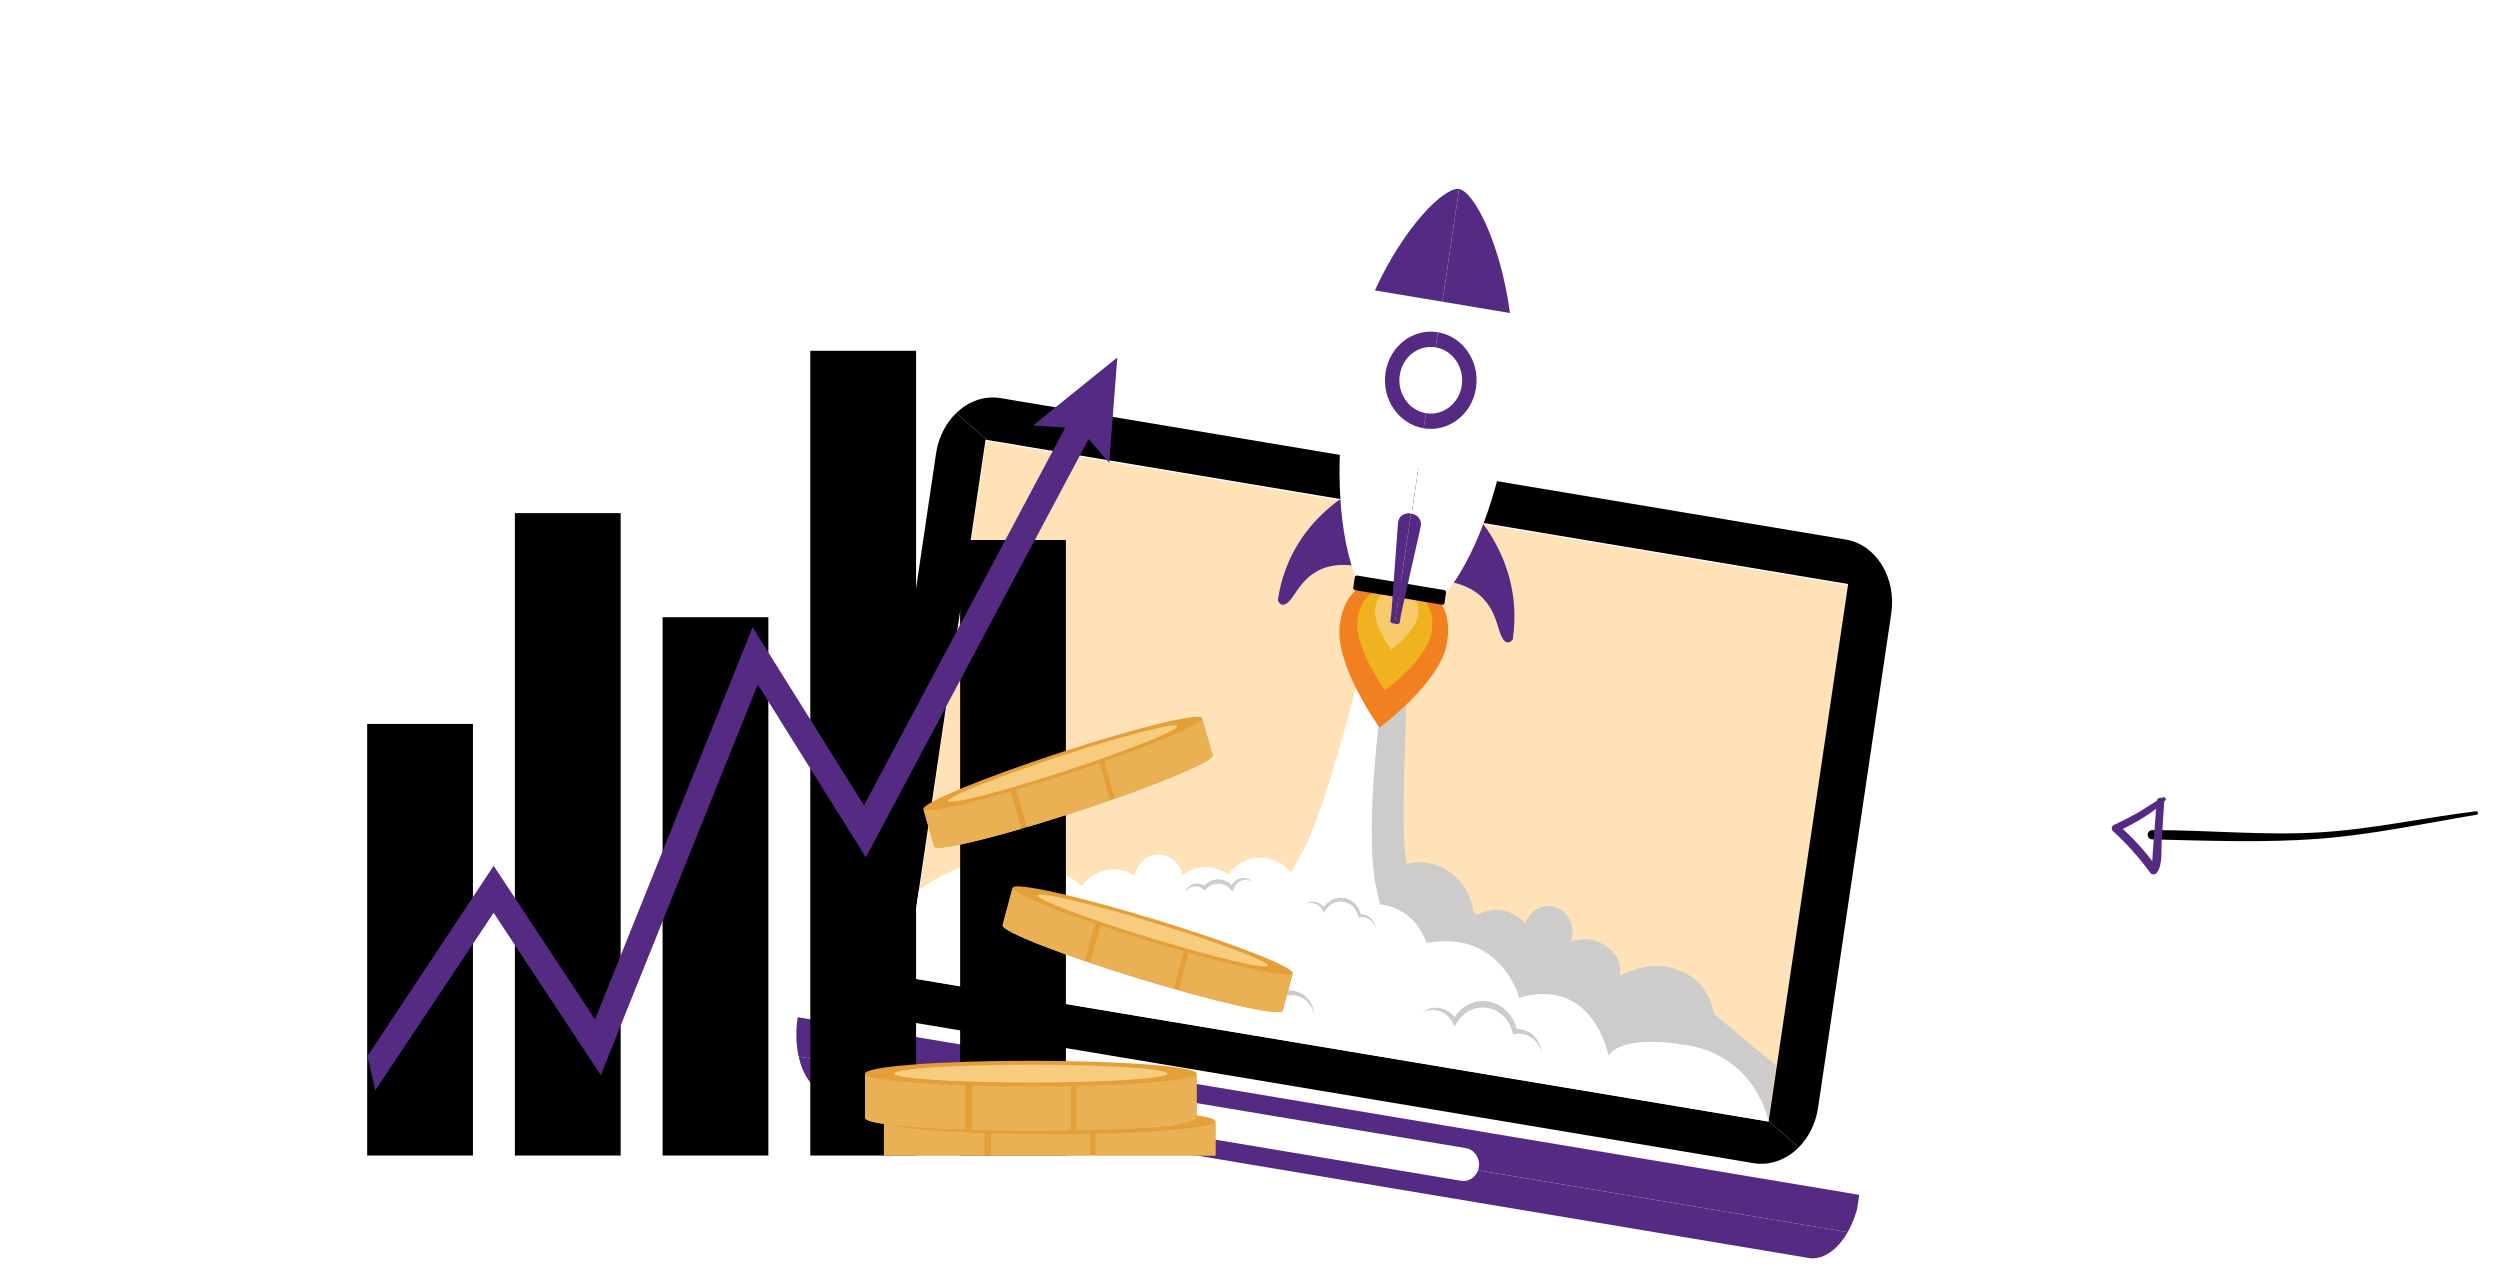 <svg width="582" height="299" viewBox="0 0 582 299" fill="none" xmlns="http://www.w3.org/2000/svg">
<path d="M576.548 189.671C564.154 191.73 552.312 194.319 539.785 195.275C527.259 196.23 513.729 195.708 501.062 195.413C500.777 195.416 500.502 195.306 500.298 195.107C500.094 194.907 499.978 194.635 499.976 194.349C499.973 194.063 500.083 193.788 500.283 193.584C500.483 193.379 500.755 193.263 501.041 193.259C513.653 193.2 527.021 194.534 539.648 193.796C552.275 193.059 563.966 190.383 576.454 188.861C576.918 188.806 577.044 189.613 576.571 189.684L576.548 189.671Z" fill="black"/>
<path d="M504.1 186.299C501.15 189.427 496.844 191.659 493.052 193.582L493.216 192.128C496.6 195.059 499.618 198.389 502.204 202.045L500.497 202.106C501.211 201.058 501.079 199.611 501.165 198.386C501.252 197.161 501.363 195.839 501.455 194.567L502.063 186.571C502.146 185.445 503.903 185.402 503.832 186.544C503.628 189.677 503.427 192.804 503.229 195.927C503.097 198.066 503.49 201.184 502.207 203.036C502.125 203.189 502.005 203.318 501.858 203.41C501.711 203.502 501.543 203.553 501.37 203.559C501.197 203.565 501.026 203.526 500.873 203.445C500.72 203.364 500.592 203.244 500.5 203.097C497.982 199.608 495.105 196.393 491.916 193.506C491.809 193.412 491.726 193.293 491.675 193.16C491.623 193.027 491.605 192.883 491.622 192.741C491.638 192.6 491.689 192.464 491.769 192.346C491.849 192.228 491.957 192.131 492.083 192.063C494.071 191.148 496.016 190.145 497.92 189.055C499.795 187.966 501.575 186.633 503.51 185.637C503.606 185.581 503.719 185.561 503.828 185.582C503.937 185.602 504.035 185.662 504.103 185.749C504.171 185.837 504.206 185.946 504.2 186.057C504.193 186.168 504.147 186.273 504.07 186.353L504.1 186.299Z" fill="#542a83"/>
<g clip-path="url(#clip0)" filter="url(#filter0_d)">
<path d="M433 274.29C433.004 274.258 433.006 274.223 433.011 274.191L185.701 232.813C185.697 232.844 185.691 232.878 185.687 232.911C185.205 236.161 185.327 239.283 185.932 241.983L430.141 282.843C431.499 280.472 432.518 277.541 433 274.29Z" fill="#542a83"/>
<path d="M185.933 241.984C186.992 246.708 189.53 250.14 192.913 250.705L420.974 288.863C424.356 289.429 427.767 286.993 430.142 282.844L185.933 241.984Z" fill="#542a83"/>
<path d="M229.526 98.684L222.757 144.394L217.718 178.412L210.993 223.823L411.813 257.423L415.776 230.667L418.342 213.338L430.347 132.283L229.526 98.684Z" fill="#FFE2B7"/>
<path d="M272.021 255.598C271.711 257.696 273.061 259.661 275.037 259.991L340.139 270.884C342.118 271.215 343.971 269.786 344.281 267.688C344.592 265.591 343.242 263.621 341.264 263.29L276.162 252.398C274.186 252.068 272.332 253.501 272.021 255.598Z" fill="white"/>
<path d="M327.014 109.524C326.703 111.621 328.053 113.59 330.032 113.922C332.004 114.252 333.858 112.819 334.169 110.721C334.48 108.624 333.13 106.656 331.157 106.326C329.178 105.995 327.324 107.427 327.014 109.524Z" fill="#BEBBBB"/>
<path d="M430.254 131.962L411.739 256.982L418.755 263.096C421.046 260.786 422.699 257.575 423.249 253.858L440.287 138.816C441.52 130.493 436.776 122.789 429.691 121.604L232.967 88.689C229.138 88.048 225.411 89.442 222.599 92.171L229.768 98.418L430.254 131.962Z" fill="black"/>
<path d="M411.739 256.982L411.721 257.102L210.901 223.502L229.434 98.363L229.768 98.418L222.598 92.171C220.204 94.493 218.472 97.782 217.905 101.609L200.867 216.651C199.636 224.967 204.379 232.674 211.466 233.86L408.191 266.775C412.108 267.43 415.92 265.954 418.754 263.097L411.739 256.982Z" fill="black"/>
<path d="M371.582 219.507L377.147 223.209C377.147 223.209 383.336 219.397 389.867 221.528C395.244 223.283 397.906 226.681 399.065 232.066L413.459 244.031L411.671 257.019L334.442 241.328L317.486 221.531L331.159 210.667L371.582 219.507Z" fill="#CDCCCB"/>
<path d="M320.277 202.181C320.568 203.621 320.89 205.086 321.247 206.566L321.256 206.567C321.412 206.583 321.568 206.6 321.724 206.62C321.899 206.644 322.074 206.669 322.248 206.702C322.47 206.742 322.689 206.788 322.906 206.84C322.978 206.858 323.049 206.879 323.121 206.898C323.264 206.935 323.408 206.971 323.549 207.013C323.634 207.038 323.717 207.069 323.802 207.095C323.928 207.136 324.053 207.175 324.177 207.22C324.265 207.252 324.353 207.287 324.441 207.321C324.557 207.365 324.674 207.409 324.788 207.458C324.879 207.496 324.966 207.536 325.056 207.576C325.165 207.625 325.275 207.674 325.383 207.726C325.473 207.77 325.56 207.816 325.649 207.861C325.753 207.915 325.857 207.969 325.96 208.025C326.048 208.074 326.135 208.125 326.222 208.176C326.321 208.234 326.421 208.292 326.519 208.353C326.605 208.407 326.69 208.462 326.775 208.518C326.87 208.581 326.965 208.644 327.058 208.709C327.142 208.767 327.226 208.827 327.308 208.887C327.399 208.954 327.49 209.021 327.579 209.091C327.66 209.154 327.74 209.218 327.82 209.283C327.907 209.354 327.993 209.426 328.079 209.5C328.157 209.566 328.234 209.634 328.31 209.703C328.395 209.779 328.477 209.856 328.56 209.934C328.634 210.004 328.707 210.075 328.78 210.147C328.86 210.227 328.94 210.309 329.019 210.391C329.089 210.464 329.158 210.538 329.226 210.613C329.304 210.699 329.38 210.786 329.456 210.874C329.521 210.949 329.586 211.023 329.649 211.1C329.725 211.192 329.799 211.286 329.873 211.38C329.932 211.456 329.991 211.532 330.049 211.609C330.123 211.708 330.195 211.809 330.266 211.911C330.32 211.987 330.373 212.061 330.425 212.136C330.498 212.246 330.569 212.357 330.64 212.469C330.676 212.526 330.714 212.582 330.75 212.639C330.759 212.654 330.768 212.67 330.777 212.686C330.829 212.772 330.879 212.86 330.93 212.947C330.983 213.039 331.037 213.131 331.088 213.225C331.136 213.312 331.181 213.4 331.227 213.488C331.277 213.585 331.328 213.682 331.376 213.781C331.42 213.869 331.461 213.958 331.502 214.047C331.548 214.147 331.595 214.247 331.639 214.349C331.678 214.439 331.715 214.53 331.753 214.62C331.795 214.724 331.837 214.828 331.877 214.933C331.912 215.024 331.945 215.115 331.978 215.207C332.017 215.314 332.054 215.42 332.089 215.528C332.106 215.578 332.121 215.629 332.138 215.68L377.147 223.211C377.147 223.211 377.492 221.128 376.509 219.019C376.466 218.952 376.418 218.877 376.383 218.825C376.352 218.779 376.326 218.735 376.294 218.688C376.203 218.557 376.111 218.43 376.014 218.304C376.001 218.287 375.99 218.271 375.978 218.254C375.866 218.11 375.751 217.969 375.633 217.833C375.609 217.805 375.584 217.78 375.559 217.751C375.466 217.646 375.371 217.542 375.274 217.441C375.23 217.396 375.185 217.354 375.14 217.31C375.059 217.23 374.978 217.149 374.895 217.072C374.842 217.024 374.788 216.977 374.734 216.93C374.656 216.861 374.578 216.792 374.498 216.727C374.439 216.679 374.379 216.632 374.319 216.585C374.242 216.524 374.163 216.464 374.083 216.405C374.021 216.359 373.957 216.314 373.893 216.27C373.814 216.215 373.735 216.161 373.654 216.109C373.587 216.065 373.52 216.023 373.452 215.981C373.372 215.932 373.291 215.884 373.209 215.837C373.14 215.797 373.07 215.758 372.999 215.72C372.917 215.676 372.834 215.634 372.75 215.592C372.679 215.556 372.607 215.52 372.534 215.487C372.449 215.447 372.362 215.41 372.275 215.372C372.178 215.338 372.087 215.3 372.002 215.259C371.93 215.232 371.857 215.205 371.784 215.179C371.713 215.154 371.643 215.127 371.572 215.103C371.472 215.07 371.371 215.042 371.271 215.013C371.205 214.993 371.141 214.972 371.075 214.955C370.946 214.92 370.814 214.891 370.683 214.862C370.645 214.854 370.608 214.844 370.571 214.836C370.402 214.801 370.233 214.772 370.061 214.748C369.876 214.721 369.69 214.701 369.503 214.686C368.537 214.613 367.544 214.7 366.553 214.968C366.233 215.056 365.921 215.16 365.618 215.28C366.095 214.105 366.23 212.761 365.907 211.425C365.863 211.24 365.809 211.061 365.75 210.885C365.731 210.831 365.71 210.778 365.69 210.724C365.645 210.603 365.599 210.485 365.548 210.369C365.521 210.31 365.495 210.252 365.467 210.194C365.415 210.085 365.358 209.977 365.3 209.871C365.271 209.818 365.242 209.765 365.211 209.713C365.136 209.586 365.057 209.464 364.974 209.345C364.957 209.321 364.942 209.296 364.926 209.272C364.825 209.132 364.718 208.999 364.606 208.87C364.572 208.83 364.536 208.793 364.5 208.754C364.419 208.666 364.337 208.579 364.251 208.496C364.207 208.453 364.162 208.411 364.116 208.369C364.032 208.293 363.945 208.219 363.857 208.148C363.812 208.112 363.768 208.074 363.723 208.04C363.608 207.953 363.489 207.87 363.369 207.793C363.349 207.78 363.33 207.765 363.31 207.753C363.169 207.665 363.024 207.584 362.877 207.509C362.831 207.486 362.784 207.465 362.738 207.443C362.632 207.393 362.525 207.345 362.416 207.302C362.361 207.281 362.307 207.26 362.251 207.24C362.143 207.201 362.033 207.166 361.922 207.134C361.872 207.119 361.82 207.103 361.769 207.089C361.618 207.05 361.466 207.017 361.311 206.992C361.3 206.99 361.289 206.987 361.278 206.985C361.113 206.958 360.946 206.942 360.777 206.932C360.726 206.928 360.675 206.928 360.624 206.926C360.504 206.922 360.384 206.922 360.262 206.926C360.203 206.927 360.144 206.931 360.085 206.935C359.965 206.944 359.844 206.957 359.723 206.973C359.669 206.98 359.616 206.986 359.563 206.996C359.39 207.025 359.218 207.06 359.045 207.107C359.028 207.111 359.012 207.118 358.995 207.122C358.87 207.157 358.748 207.197 358.627 207.24C358.586 207.255 358.545 207.272 358.505 207.288C358.41 207.324 358.317 207.363 358.225 207.404C358.185 207.423 358.144 207.441 358.104 207.46C358.005 207.508 357.909 207.559 357.814 207.611C357.787 207.627 357.758 207.642 357.73 207.657C357.611 207.727 357.495 207.8 357.383 207.877C357.351 207.898 357.321 207.921 357.29 207.944C357.205 208.005 357.12 208.069 357.038 208.135C357.002 208.164 356.967 208.194 356.931 208.224C356.852 208.29 356.777 208.359 356.701 208.429C356.673 208.456 356.644 208.482 356.615 208.51C356.515 208.609 356.418 208.711 356.325 208.817C356.316 208.827 356.307 208.838 356.298 208.849C356.215 208.945 356.135 209.045 356.057 209.146C356.033 209.179 356.009 209.212 355.985 209.245C355.923 209.331 355.863 209.418 355.806 209.506C355.783 209.54 355.762 209.573 355.74 209.607C355.668 209.726 355.597 209.846 355.531 209.969C355.53 209.971 355.529 209.972 355.528 209.974C355.46 210.102 355.398 210.233 355.339 210.366C355.325 210.399 355.312 210.432 355.298 210.465C355.254 210.568 355.214 210.672 355.176 210.777C355.152 210.846 355.126 210.914 355.103 210.984C352.877 208.412 349.426 207.188 346.016 208.114C345.347 208.296 344.716 208.554 344.124 208.872L343.066 208.534C343 207.983 342.905 207.429 342.771 206.877C342.721 206.671 342.667 206.468 342.609 206.267C342.591 206.205 342.571 206.143 342.552 206.081C342.51 205.942 342.467 205.804 342.421 205.668C342.397 205.597 342.373 205.528 342.348 205.459C342.302 205.329 342.254 205.201 342.204 205.073C342.178 205.006 342.153 204.94 342.127 204.875C342.07 204.736 342.012 204.6 341.952 204.465C341.929 204.415 341.908 204.363 341.885 204.313C341.8 204.127 341.712 203.944 341.62 203.764C341.612 203.75 341.604 203.736 341.597 203.722C341.512 203.558 341.424 203.397 341.333 203.238C341.302 203.184 341.27 203.131 341.239 203.077C341.179 202.975 341.118 202.875 341.055 202.775C340.901 202.526 340.738 202.283 340.569 202.048C340.538 202.003 340.504 201.961 340.472 201.918C340.317 201.708 340.158 201.503 339.992 201.305C339.958 201.264 339.925 201.222 339.891 201.182C339.705 200.964 339.511 200.753 339.313 200.55C339.267 200.503 339.22 200.456 339.173 200.409C338.976 200.213 338.776 200.022 338.568 199.84C338.556 199.829 338.545 199.817 338.533 199.808C338.316 199.619 338.092 199.44 337.864 199.267C337.812 199.228 337.759 199.188 337.706 199.149C337.479 198.982 337.247 198.82 337.009 198.669C336.976 198.647 336.941 198.628 336.908 198.606C336.688 198.469 336.466 198.34 336.238 198.218C336.19 198.191 336.143 198.164 336.094 198.139C335.845 198.008 335.593 197.887 335.337 197.774C335.285 197.75 335.232 197.729 335.18 197.707C334.937 197.603 334.691 197.506 334.442 197.419C334.414 197.41 334.388 197.398 334.359 197.389C334.092 197.297 333.82 197.217 333.546 197.144C333.485 197.128 333.426 197.113 333.365 197.098C333.088 197.029 332.809 196.967 332.527 196.918C332.507 196.914 332.487 196.912 332.468 196.909C332.199 196.863 331.928 196.828 331.655 196.802C331.597 196.796 331.539 196.789 331.481 196.784C331.198 196.76 330.913 196.746 330.626 196.742C330.575 196.741 330.524 196.742 330.473 196.742C330.21 196.742 329.945 196.751 329.68 196.768C329.637 196.772 329.593 196.773 329.55 196.776C329.261 196.799 328.971 196.834 328.681 196.877C328.617 196.887 328.554 196.898 328.49 196.909C328.193 196.959 327.896 197.016 327.599 197.089C325.778 191.911 327.437 165.116 327.481 156.248L320.428 156.206C320.386 157.776 317.425 188.037 320.277 202.181Z" fill="#CDCCCB"/>
<path d="M332.089 215.526C332.054 215.419 332.016 215.312 331.978 215.206C331.945 215.114 331.912 215.022 331.877 214.931C331.837 214.826 331.795 214.723 331.753 214.619C331.715 214.528 331.678 214.437 331.639 214.348C331.595 214.246 331.549 214.146 331.502 214.046C331.461 213.956 331.42 213.867 331.376 213.779C331.328 213.681 331.277 213.584 331.227 213.487C331.181 213.399 331.136 213.31 331.088 213.224C331.037 213.13 330.983 213.037 330.93 212.945C330.879 212.858 330.829 212.77 330.777 212.684C330.732 212.611 330.686 212.54 330.64 212.468C330.569 212.356 330.498 212.244 330.425 212.135C330.373 212.059 330.32 211.985 330.267 211.91C330.194 211.808 330.123 211.707 330.049 211.608C329.991 211.53 329.932 211.454 329.873 211.379C329.799 211.285 329.725 211.191 329.649 211.099C329.586 211.023 329.521 210.948 329.456 210.872C329.381 210.784 329.304 210.697 329.226 210.611C329.158 210.536 329.089 210.464 329.019 210.39C328.94 210.307 328.861 210.225 328.78 210.145C328.707 210.073 328.634 210.003 328.56 209.933C328.478 209.854 328.395 209.778 328.31 209.701C328.234 209.633 328.157 209.566 328.079 209.498C327.993 209.425 327.908 209.353 327.82 209.282C327.74 209.217 327.66 209.153 327.579 209.09C327.49 209.021 327.399 208.953 327.308 208.886C327.226 208.826 327.143 208.766 327.058 208.707C326.965 208.642 326.87 208.579 326.775 208.516C326.69 208.461 326.605 208.405 326.519 208.352C326.421 208.29 326.321 208.233 326.222 208.174C326.135 208.123 326.048 208.072 325.96 208.024C325.857 207.967 325.753 207.914 325.649 207.86C325.56 207.815 325.473 207.768 325.383 207.725C325.276 207.673 325.166 207.624 325.056 207.575C324.966 207.535 324.879 207.494 324.788 207.456C324.674 207.408 324.557 207.364 324.441 207.319C324.353 207.286 324.265 207.25 324.177 207.218C324.053 207.174 323.928 207.134 323.802 207.094C323.717 207.067 323.635 207.037 323.549 207.012C323.408 206.97 323.264 206.933 323.121 206.896C323.049 206.878 322.978 206.857 322.906 206.839C322.689 206.787 322.47 206.741 322.248 206.7C322.074 206.668 321.898 206.644 321.724 206.619C321.568 206.599 321.412 206.581 321.256 206.566L321.247 206.565C320.89 205.084 320.568 203.62 320.277 202.18C317.425 188.036 321.937 156.958 321.981 155.387L328.227 156.21L316.068 154.608C316.068 154.608 308.617 183.979 303.645 193.571C302.654 195.483 301.592 197.376 300.469 199.167C297.517 195.381 292.295 194.466 288.328 197.215C287.389 197.865 286.6 198.666 285.968 199.568C282.98 197.403 278.941 197.224 275.724 199.452C275.567 199.561 275.415 199.676 275.267 199.793C275.133 199.049 274.865 198.32 274.452 197.648C272.748 194.878 269.253 194.097 266.644 195.904C265.278 196.851 264.431 198.322 264.175 199.904C261.218 197.923 257.325 197.819 254.205 199.98C253.296 200.61 252.526 201.383 251.905 202.252L332.138 215.676C332.122 215.628 332.106 215.577 332.089 215.526Z" fill="white"/>
<path d="M291.647 201.323C291.537 201.265 291.433 201.193 291.321 201.141C291.208 201.092 291.104 201.035 290.988 200.999L290.819 200.94L290.646 200.898C290.532 200.865 290.414 200.857 290.3 200.838C290.184 200.822 290.068 200.823 289.953 200.819C289.838 200.829 289.724 200.824 289.611 200.847C289.498 200.864 289.386 200.881 289.277 200.913C289.166 200.934 289.06 200.977 288.955 201.014C288.848 201.051 288.75 201.108 288.648 201.154C288.553 201.216 288.452 201.264 288.364 201.335C288.274 201.401 288.182 201.463 288.101 201.542C288.06 201.58 288.016 201.613 287.977 201.654L287.864 201.777C287.784 201.855 287.725 201.954 287.655 202.04L287.629 202.074L287.628 202.076C287.632 202.07 287.617 202.09 287.637 202.063L287.636 202.065L287.634 202.07L287.627 202.08L287.615 202.1L287.564 202.181C287.533 202.234 287.488 202.295 287.471 202.339C287.425 202.432 287.377 202.522 287.335 202.63C287.287 202.731 287.26 202.841 287.222 202.945L286.997 203.574L286.52 203.084C286.421 202.983 286.329 202.877 286.229 202.779L286.073 202.641L285.995 202.571L285.976 202.554L285.974 202.551C285.958 202.539 285.993 202.568 285.989 202.564L285.987 202.563L285.982 202.559L285.97 202.55L285.924 202.516L285.737 202.38L285.644 202.312L285.56 202.264C285.447 202.2 285.344 202.128 285.214 202.075L285.03 201.988C284.967 201.961 284.902 201.943 284.839 201.92C284.775 201.899 284.712 201.871 284.647 201.853L284.452 201.803C284.322 201.764 284.187 201.754 284.054 201.731C283.921 201.709 283.786 201.715 283.652 201.702C283.518 201.704 283.384 201.708 283.249 201.718C283.117 201.74 282.981 201.746 282.85 201.78C282.719 201.812 282.585 201.834 282.458 201.883L282.265 201.947C282.202 201.972 282.141 202.001 282.078 202.029C281.951 202.079 281.831 202.146 281.713 202.214C281.589 202.274 281.482 202.364 281.366 202.439C281.252 202.516 281.152 202.615 281.041 202.7C280.938 202.795 280.844 202.899 280.743 202.998L280.468 203.267L280.198 203.05C280.121 202.987 280.047 202.917 279.964 202.86C279.885 202.796 279.798 202.746 279.713 202.691C279.623 202.646 279.536 202.593 279.442 202.556C279.35 202.512 279.254 202.483 279.158 202.449C279.06 202.424 278.963 202.394 278.863 202.379C278.763 202.356 278.662 202.347 278.561 202.334C278.459 202.33 278.357 202.32 278.254 202.328C278.151 202.328 278.049 202.344 277.945 202.354C277.844 202.376 277.74 202.39 277.641 202.422C277.538 202.445 277.439 202.482 277.338 202.517C277.288 202.534 277.24 202.559 277.191 202.579L277.103 202.59L277.08 202.571L277.08 202.573C277.084 202.569 277.068 202.58 277.09 202.565L277.088 202.567L277.097 202.592L277.085 202.613L277.052 202.642L276.757 202.821C276.662 202.88 276.588 202.953 276.499 203.019C276.457 203.054 276.411 203.084 276.371 203.124L276.255 203.247C276.181 203.333 276.086 203.405 276.025 203.503L275.814 203.786C275.859 203.676 275.906 203.566 275.954 203.454C275.997 203.338 276.069 203.244 276.131 203.138L276.228 202.983C276.262 202.933 276.306 202.889 276.345 202.841C276.426 202.749 276.506 202.643 276.592 202.563L276.857 202.337L276.89 202.308L276.907 202.294L276.911 202.291L276.897 202.263L276.895 202.228L276.904 202.222L276.996 202.197C277.047 202.164 277.105 202.14 277.158 202.11C277.264 202.05 277.375 201.994 277.488 201.947C277.599 201.894 277.719 201.863 277.835 201.823C277.954 201.793 278.074 201.759 278.196 201.741C278.317 201.716 278.441 201.71 278.565 201.698C278.689 201.697 278.814 201.69 278.938 201.703C279.063 201.709 279.186 201.733 279.309 201.753C279.431 201.783 279.555 201.808 279.674 201.85C279.796 201.885 279.913 201.938 280.03 201.986C280.144 202.044 280.26 202.098 280.369 202.168C280.482 202.231 280.585 202.31 280.69 202.387L280.146 202.439C280.258 202.311 280.366 202.177 280.484 202.053C280.609 201.939 280.726 201.811 280.861 201.708C280.998 201.608 281.127 201.494 281.274 201.411C281.417 201.321 281.56 201.228 281.715 201.161C281.792 201.125 281.867 201.087 281.944 201.053L282.181 200.966C282.337 200.902 282.502 200.867 282.664 200.824C282.827 200.78 282.995 200.769 283.16 200.741C283.326 200.726 283.494 200.719 283.661 200.716C283.828 200.727 283.996 200.724 284.162 200.753C284.327 200.781 284.495 200.799 284.656 200.848L284.9 200.913C284.981 200.937 285.059 200.969 285.138 200.999C285.217 201.03 285.296 201.057 285.373 201.092L285.6 201.206C285.751 201.275 285.902 201.379 286.051 201.474L286.162 201.548L286.253 201.62L286.433 201.766L286.479 201.802L286.518 201.835L286.541 201.857L286.633 201.947L286.816 202.127C286.934 202.251 287.038 202.389 287.148 202.52L286.445 202.659C286.501 202.524 286.548 202.386 286.618 202.258C286.677 202.129 286.756 201.998 286.839 201.871C286.881 201.801 286.917 201.763 286.956 201.708L287.013 201.633L287.052 201.58L287.088 201.541C287.185 201.438 287.272 201.327 287.38 201.236L287.536 201.097C287.589 201.052 287.647 201.014 287.702 200.972C287.811 200.886 287.931 200.818 288.05 200.751C288.168 200.681 288.298 200.637 288.42 200.582C288.549 200.541 288.675 200.493 288.806 200.466C288.936 200.438 289.065 200.407 289.198 200.399C289.264 200.393 289.329 200.383 289.395 200.381L289.592 200.383C289.724 200.381 289.854 200.408 289.982 200.42C290.11 200.448 290.238 200.47 290.361 200.509C290.485 200.55 290.608 200.588 290.723 200.649L290.896 200.733L291.061 200.833C291.173 200.893 291.272 200.983 291.373 201.06C291.471 201.141 291.556 201.235 291.647 201.323Z" fill="#CDCCCB"/>
<path d="M320.216 212.098L320.12 211.774C320.081 211.669 320.038 211.568 319.998 211.467C319.952 211.369 319.901 211.272 319.853 211.175C319.8 211.081 319.74 210.991 319.684 210.9C319.623 210.813 319.554 210.731 319.492 210.647C319.424 210.566 319.351 210.491 319.282 210.413L319.052 210.204L318.807 210.021L318.549 209.864L318.279 209.733C318.186 209.699 318.094 209.662 318.001 209.631C317.906 209.607 317.812 209.579 317.717 209.559C317.62 209.545 317.524 209.527 317.428 209.516C317.331 209.514 317.235 209.503 317.139 209.501L316.851 209.515L316.566 209.558L316.288 209.599L316.202 209.288L316.114 208.969C316.079 208.864 316.04 208.761 316.004 208.658C315.919 208.456 315.831 208.257 315.723 208.068L315.685 207.996L315.689 207.981L315.695 207.971L315.693 207.968C315.697 207.975 315.674 207.956 315.693 207.989L315.677 207.973L315.65 207.938L315.553 207.791C315.489 207.695 315.423 207.586 315.359 207.516L315.167 207.278L314.945 207.051C314.875 206.971 314.789 206.91 314.709 206.841C314.63 206.772 314.551 206.702 314.462 206.646C314.376 206.588 314.293 206.523 314.204 206.471L313.931 206.319C313.841 206.269 313.743 206.235 313.65 206.191C313.556 206.145 313.459 206.113 313.361 206.083C313.167 206.009 312.965 205.975 312.765 205.93C312.561 205.907 312.359 205.874 312.154 205.879L312 205.876L311.848 205.888C311.746 205.9 311.643 205.898 311.542 205.919L311.239 205.973C311.14 205.996 311.042 206.03 310.943 206.057C310.842 206.08 310.747 206.121 310.652 206.161C310.558 206.203 310.457 206.23 310.367 206.284L310.09 206.429L310.073 206.439L310.068 206.441L310.066 206.442C310.056 206.448 310.079 206.433 310.075 206.435L310.067 206.441L310.031 206.464L309.958 206.511L309.814 206.604C309.734 206.666 309.653 206.721 309.572 206.786C309.492 206.857 309.406 206.918 309.332 206.995C309.255 207.068 309.177 207.141 309.107 207.222C309.033 207.3 308.964 207.382 308.897 207.466C308.76 207.632 308.64 207.814 308.525 208L308.204 208.522L307.957 207.999L307.939 207.963L307.958 207.939L307.979 207.921L307.979 207.92C307.999 207.953 307.984 207.929 307.988 207.936L307.985 207.931L307.953 207.928L307.9 207.863L307.81 207.72C307.783 207.667 307.752 207.631 307.724 207.594L307.64 207.476C307.588 207.396 307.511 207.323 307.447 207.245C307.384 207.165 307.305 207.102 307.234 207.029C307.164 206.956 307.079 206.9 307.001 206.833C306.922 206.769 306.833 206.721 306.749 206.663C306.663 206.609 306.571 206.568 306.481 206.52C306.39 206.476 306.294 206.444 306.2 206.402C306.105 206.368 306.006 206.342 305.908 206.311C305.809 206.288 305.708 206.272 305.607 206.251L305.299 206.223L304.989 206.224L304.677 206.258L304.367 206.325L304.06 206.421L303.76 206.548L304.033 206.358L304.326 206.199C304.427 206.154 304.531 206.116 304.635 206.073C304.741 206.041 304.849 206.013 304.958 205.982C305.068 205.961 305.179 205.943 305.291 205.925L305.628 205.909C305.741 205.915 305.854 205.919 305.968 205.928C306.081 205.946 306.195 205.96 306.307 205.983C306.418 206.013 306.531 206.039 306.64 206.078C306.747 206.121 306.858 206.157 306.963 206.208C307.066 206.263 307.175 206.309 307.275 206.373C307.372 206.439 307.477 206.495 307.57 206.571C307.662 206.647 307.762 206.714 307.847 206.8C307.931 206.889 308.021 206.964 308.1 207.065L308.221 207.213C308.261 207.263 308.302 207.313 308.33 207.359L308.424 207.498L308.471 207.568L308.482 207.585L308.485 207.59L308.497 207.611L308.503 207.621L308.525 207.66L307.957 207.659C308.073 207.434 308.197 207.211 308.344 207.004C308.415 206.9 308.49 206.798 308.573 206.702C308.651 206.602 308.738 206.511 308.824 206.419C308.908 206.324 309.005 206.244 309.096 206.157C309.19 206.071 309.296 205.992 309.397 205.91L309.53 205.797L309.593 205.735L309.628 205.71L309.637 205.704L309.667 205.704L309.691 205.699L310.016 205.515C310.122 205.448 310.241 205.409 310.354 205.357C310.468 205.307 310.582 205.257 310.702 205.225C310.82 205.189 310.937 205.147 311.058 205.117L311.421 205.043C311.543 205.017 311.667 205.016 311.79 205.002L311.974 204.987L312.159 204.988C312.407 204.982 312.652 205.015 312.897 205.046C313.139 205.099 313.383 205.146 313.615 205.234C313.734 205.272 313.85 205.313 313.963 205.368C314.076 205.422 314.192 205.466 314.301 205.529L314.624 205.719C314.731 205.785 314.829 205.864 314.932 205.937C315.035 206.007 315.129 206.092 315.223 206.177C315.315 206.264 315.414 206.342 315.496 206.44L315.751 206.723L315.987 207.043C316.073 207.152 316.122 207.252 316.183 207.354L316.272 207.507L316.295 207.545L316.306 207.565L316.317 207.584L316.319 207.587L316.321 207.592L316.326 207.603L316.367 207.69C316.483 207.919 316.577 208.158 316.655 208.403C316.69 208.527 316.727 208.65 316.758 208.775L316.833 209.152L316.47 208.883L316.818 208.859C316.934 208.86 317.05 208.866 317.165 208.871C317.28 208.883 317.395 208.901 317.509 208.92C317.622 208.945 317.733 208.978 317.844 209.007C317.954 209.044 318.061 209.088 318.169 209.129C318.274 209.177 318.376 209.231 318.479 209.282C318.578 209.341 318.675 209.405 318.772 209.466C318.865 209.536 318.955 209.608 319.044 209.68L319.292 209.923C319.367 210.012 319.443 210.098 319.516 210.189C319.581 210.284 319.65 210.377 319.712 210.474C319.769 210.576 319.826 210.676 319.878 210.779C319.922 210.886 319.971 210.99 320.012 211.097C320.047 211.208 320.085 211.316 320.115 211.426C320.138 211.54 320.163 211.652 320.183 211.763L320.216 212.098Z" fill="#CDCCCB"/>
<path d="M257.383 202.477L251.905 202.254C251.905 202.254 235.427 187.564 213.908 203.232L210.901 223.501L411.715 257.1C411.715 257.1 409 242.035 392.774 239.32C376.548 236.605 374.475 241.797 374.475 241.797C374.475 241.797 371.031 223.223 353.655 228.276C353.655 228.276 349.493 212.351 332.089 215.527C332.089 215.526 264.346 199.488 257.383 202.477Z" fill="white"/>
<path d="M255.063 210.567C254.911 210.494 254.765 210.403 254.611 210.337C254.455 210.277 254.311 210.207 254.151 210.164L253.918 210.094L253.68 210.046C253.524 210.008 253.362 210.005 253.206 209.985C253.049 209.97 252.89 209.978 252.734 209.978C252.577 210 252.422 209.998 252.27 210.037C252.117 210.067 251.966 210.097 251.819 210.145C251.67 210.181 251.528 210.245 251.386 210.302C251.244 210.358 251.112 210.441 250.977 210.509C250.851 210.599 250.716 210.67 250.6 210.771C250.481 210.866 250.359 210.956 250.253 211.067C250.199 211.121 250.141 211.17 250.09 211.227L249.942 211.402C249.837 211.512 249.762 211.649 249.671 211.771L249.639 211.817L249.637 211.82C249.642 211.812 249.624 211.84 249.648 211.803L249.647 211.804L249.643 211.812L249.635 211.826L249.619 211.854L249.554 211.967C249.516 212.04 249.458 212.125 249.437 212.186C249.379 212.316 249.318 212.441 249.267 212.59C249.207 212.73 249.176 212.881 249.13 213.025L248.857 213.894L248.183 213.255C248.044 213.124 247.912 212.984 247.771 212.858L247.552 212.678L247.443 212.588L247.416 212.566L247.412 212.562C247.391 212.546 247.44 212.583 247.434 212.578L247.432 212.577L247.423 212.572L247.407 212.561L247.342 212.517L247.081 212.343L246.951 212.256L246.834 212.196C246.677 212.115 246.533 212.024 246.355 211.959L246.099 211.852C246.012 211.819 245.923 211.798 245.836 211.769C245.747 211.745 245.662 211.71 245.572 211.69L245.303 211.635C245.125 211.588 244.941 211.583 244.759 211.559C244.578 211.537 244.394 211.553 244.211 211.543C244.029 211.553 243.846 211.567 243.665 211.587C243.486 211.626 243.301 211.641 243.125 211.696C242.949 211.747 242.768 211.784 242.598 211.858L242.339 211.956C242.255 211.994 242.172 212.038 242.089 212.079C241.92 212.155 241.761 212.252 241.602 212.351C241.437 212.44 241.296 212.568 241.142 212.677C240.991 212.789 240.86 212.928 240.715 213.051C240.58 213.186 240.456 213.333 240.324 213.473L239.965 213.854L239.587 213.575C239.478 213.494 239.374 213.403 239.258 213.33C239.148 213.248 239.026 213.186 238.908 213.115C238.785 213.058 238.662 212.993 238.533 212.948C238.407 212.893 238.274 212.86 238.143 212.818C238.009 212.79 237.875 212.754 237.738 212.741C237.602 212.716 237.464 212.709 237.325 212.697C237.187 212.698 237.047 212.691 236.907 212.707C236.767 212.712 236.629 212.74 236.489 212.761C236.353 212.795 236.212 212.821 236.078 212.871C235.94 212.907 235.807 212.963 235.673 213.017C235.605 213.044 235.541 213.08 235.475 213.111L235.356 213.13L235.324 213.106L235.323 213.107C235.329 213.102 235.307 213.119 235.336 213.097L235.333 213.099L235.347 213.133L235.332 213.163L235.288 213.203L234.897 213.463C234.77 213.55 234.674 213.653 234.556 213.747C234.501 213.796 234.44 213.842 234.387 213.897L234.235 214.072C234.139 214.193 234.015 214.296 233.936 214.434L233.665 214.83C233.72 214.678 233.778 214.525 233.839 214.371C233.89 214.211 233.984 214.077 234.062 213.931L234.187 213.715C234.232 213.645 234.288 213.582 234.338 213.514C234.443 213.386 234.547 213.237 234.66 213.123L235.008 212.8L235.051 212.76L235.073 212.739L235.078 212.734L235.058 212.698L235.053 212.651L235.066 212.641L235.189 212.601C235.257 212.554 235.334 212.518 235.405 212.474C235.546 212.387 235.694 212.304 235.845 212.233C235.994 212.155 236.155 212.106 236.311 212.043C236.471 211.997 236.633 211.943 236.797 211.912C236.961 211.871 237.129 211.856 237.297 211.832C237.464 211.824 237.634 211.807 237.804 211.818C237.974 211.819 238.142 211.845 238.311 211.864C238.478 211.897 238.648 211.924 238.812 211.975C238.98 212.016 239.14 212.081 239.303 212.139C239.461 212.211 239.622 212.277 239.774 212.366C239.93 212.445 240.074 212.547 240.221 212.646L239.484 212.747C239.63 212.566 239.77 212.379 239.924 212.204C240.088 212.041 240.24 211.86 240.419 211.714C240.599 211.568 240.769 211.407 240.964 211.284C241.154 211.153 241.345 211.02 241.552 210.92C241.654 210.866 241.754 210.81 241.857 210.76L242.174 210.628C242.384 210.531 242.605 210.474 242.824 210.407C243.042 210.338 243.27 210.312 243.493 210.265C243.719 210.236 243.946 210.217 244.173 210.202C244.401 210.207 244.629 210.195 244.855 210.223C245.081 210.253 245.31 210.266 245.532 210.323L245.866 210.397C245.977 210.425 246.085 210.464 246.194 210.5C246.302 210.538 246.412 210.57 246.518 210.614L246.832 210.755C247.041 210.84 247.251 210.972 247.459 211.093L247.614 211.186L247.74 211.28L247.993 211.467L248.057 211.514L248.112 211.556L248.145 211.585L248.274 211.702L248.532 211.936C248.698 212.098 248.847 212.28 249.003 212.451L248.056 212.681C248.125 212.494 248.182 212.303 248.27 212.126C248.343 211.947 248.444 211.765 248.551 211.586C248.604 211.489 248.65 211.436 248.701 211.359L248.775 211.253L248.826 211.181L248.872 211.125C248.998 210.98 249.111 210.823 249.253 210.695L249.457 210.496C249.528 210.432 249.605 210.377 249.677 210.317C249.821 210.194 249.98 210.094 250.139 209.996C250.296 209.895 250.47 209.828 250.634 209.744C250.807 209.682 250.975 209.609 251.152 209.564C251.328 209.52 251.502 209.47 251.681 209.451C251.771 209.439 251.859 209.421 251.948 209.415L252.216 209.408C252.394 209.396 252.573 209.427 252.749 209.435C252.923 209.465 253.098 209.488 253.268 209.534C253.438 209.583 253.607 209.628 253.767 209.703L254.007 209.806L254.237 209.933C254.392 210.009 254.531 210.125 254.672 210.224C254.814 210.33 254.935 210.453 255.063 210.567Z" fill="#CDCCCB"/>
<path d="M305.932 232.048L305.771 231.502C305.705 231.326 305.633 231.156 305.566 230.985C305.488 230.819 305.402 230.656 305.322 230.493C305.232 230.334 305.13 230.184 305.036 230.031C304.932 229.884 304.817 229.746 304.712 229.604C304.597 229.469 304.475 229.341 304.358 229.211L303.973 228.859L303.559 228.551L303.123 228.286L302.67 228.066C302.512 228.009 302.358 227.946 302.2 227.894C302.04 227.854 301.882 227.807 301.721 227.772C301.558 227.749 301.398 227.719 301.236 227.701C301.072 227.697 300.911 227.679 300.749 227.675L300.263 227.698L299.784 227.769L299.315 227.839L299.171 227.316L299.022 226.777C298.964 226.601 298.897 226.428 298.836 226.253C298.694 225.913 298.546 225.577 298.364 225.259L298.299 225.139L298.307 225.114L298.317 225.096L298.315 225.092C298.322 225.103 298.282 225.071 298.315 225.127L298.288 225.101L298.243 225.042L298.079 224.794C297.971 224.632 297.861 224.449 297.752 224.331L297.429 223.93L297.054 223.547C296.936 223.413 296.79 223.31 296.658 223.194C296.523 223.077 296.391 222.96 296.241 222.867C296.095 222.769 295.956 222.66 295.805 222.571L295.347 222.317C295.193 222.233 295.029 222.175 294.872 222.101C294.715 222.023 294.551 221.969 294.385 221.919C294.059 221.796 293.718 221.737 293.381 221.662C293.039 221.624 292.697 221.568 292.353 221.577L292.094 221.571L291.837 221.591C291.666 221.611 291.492 221.608 291.323 221.644L290.813 221.734C290.644 221.772 290.48 221.828 290.313 221.874C290.144 221.914 289.984 221.982 289.823 222.05C289.664 222.122 289.494 222.166 289.343 222.258L288.877 222.502L288.847 222.518L288.839 222.522L288.836 222.524C288.818 222.535 288.856 222.509 288.852 222.513L288.836 222.523L288.776 222.562L288.653 222.641L288.41 222.798C288.276 222.902 288.139 222.994 288.003 223.105C287.869 223.223 287.724 223.327 287.599 223.456C287.47 223.579 287.339 223.702 287.22 223.839C287.095 223.969 286.98 224.108 286.867 224.249C286.635 224.529 286.433 224.836 286.24 225.149L285.699 226.028L285.284 225.148L285.255 225.087L285.285 225.046L285.321 225.015L285.32 225.014C285.354 225.069 285.328 225.028 285.336 225.04L285.331 225.032L285.276 225.027L285.186 224.917L285.035 224.677C284.988 224.587 284.937 224.528 284.89 224.463L284.748 224.266C284.661 224.13 284.531 224.008 284.425 223.877C284.318 223.742 284.185 223.636 284.066 223.512C283.946 223.389 283.804 223.295 283.674 223.183C283.54 223.075 283.39 222.995 283.249 222.897C283.105 222.805 282.949 222.737 282.798 222.654C282.645 222.579 282.482 222.527 282.324 222.456C282.163 222.398 281.997 222.355 281.832 222.302C281.665 222.265 281.495 222.236 281.325 222.201L280.807 222.153L280.284 222.155L279.758 222.212L279.236 222.324L278.72 222.486L278.215 222.699L278.674 222.38L279.167 222.111C279.338 222.036 279.514 221.972 279.689 221.901C279.868 221.845 280.05 221.798 280.232 221.747C280.417 221.713 280.604 221.681 280.792 221.652L281.361 221.624C281.551 221.634 281.742 221.64 281.934 221.657C282.122 221.688 282.314 221.711 282.503 221.75C282.69 221.8 282.88 221.844 283.064 221.908C283.244 221.982 283.432 222.042 283.608 222.128C283.782 222.221 283.965 222.298 284.132 222.406C284.297 222.517 284.474 222.612 284.631 222.739C284.785 222.867 284.955 222.981 285.096 223.126C285.239 223.274 285.39 223.4 285.523 223.571L285.727 223.82C285.795 223.905 285.864 223.99 285.911 224.065L286.069 224.301L286.148 224.418L286.167 224.448L286.173 224.455L286.194 224.491L286.203 224.507L286.24 224.573L285.284 224.572C285.479 224.192 285.689 223.817 285.936 223.469C286.055 223.291 286.183 223.121 286.322 222.959C286.453 222.791 286.599 222.637 286.745 222.483C286.887 222.323 287.05 222.188 287.202 222.04C287.36 221.897 287.539 221.762 287.709 221.625L287.934 221.436L288.039 221.33L288.099 221.289L288.114 221.278L288.163 221.278L288.204 221.269L288.752 220.96C288.93 220.847 289.131 220.782 289.321 220.693C289.512 220.609 289.704 220.525 289.906 220.469C290.105 220.409 290.302 220.339 290.505 220.288L291.117 220.163C291.321 220.119 291.53 220.117 291.737 220.094L292.048 220.067L292.36 220.071C292.777 220.06 293.19 220.116 293.603 220.168C294.01 220.257 294.42 220.337 294.813 220.485C295.012 220.549 295.209 220.617 295.398 220.71C295.588 220.799 295.784 220.875 295.967 220.981L296.512 221.301C296.69 221.413 296.857 221.546 297.029 221.669C297.205 221.788 297.363 221.931 297.52 222.074C297.675 222.22 297.842 222.352 297.98 222.517L298.409 222.993L298.807 223.532C298.952 223.716 299.035 223.883 299.138 224.056L299.288 224.313L299.326 224.377L299.345 224.41L299.363 224.443L299.365 224.448L299.37 224.457L299.379 224.475L299.448 224.622C299.642 225.007 299.8 225.411 299.933 225.822C299.991 226.031 300.053 226.239 300.106 226.448L300.233 227.085L299.621 226.631L300.208 226.591C300.402 226.593 300.598 226.604 300.793 226.611C300.987 226.631 301.18 226.661 301.372 226.692C301.562 226.734 301.75 226.79 301.937 226.84C302.121 226.901 302.303 226.976 302.483 227.044C302.66 227.125 302.832 227.216 303.005 227.303C303.172 227.402 303.335 227.509 303.499 227.613C303.656 227.729 303.807 227.852 303.958 227.974L304.375 228.383C304.502 228.532 304.63 228.678 304.751 228.83C304.862 228.991 304.977 229.148 305.082 229.31C305.177 229.481 305.273 229.65 305.36 229.824C305.436 230.004 305.517 230.179 305.586 230.36C305.645 230.546 305.71 230.727 305.76 230.914C305.798 231.106 305.841 231.295 305.874 231.482L305.932 232.048Z" fill="#CDCCCB"/>
<path d="M358.845 241.016L358.683 240.472C358.618 240.295 358.545 240.125 358.478 239.955C358.4 239.788 358.314 239.625 358.234 239.462C358.144 239.304 358.043 239.153 357.948 239C357.845 238.853 357.73 238.716 357.625 238.572C357.51 238.437 357.388 238.31 357.271 238.179L356.885 237.828L356.472 237.519L356.036 237.254L355.582 237.034C355.424 236.977 355.27 236.914 355.113 236.862C354.953 236.822 354.794 236.775 354.634 236.74C354.471 236.717 354.31 236.687 354.148 236.669C353.985 236.665 353.823 236.647 353.661 236.643L353.176 236.665L352.696 236.738L352.228 236.807L352.084 236.284L351.935 235.745C351.876 235.569 351.81 235.396 351.749 235.221C351.607 234.881 351.458 234.545 351.277 234.227L351.213 234.106L351.22 234.081L351.231 234.063L351.229 234.06C351.236 234.071 351.196 234.038 351.228 234.095L351.201 234.069L351.156 234.01L350.992 233.762C350.884 233.6 350.774 233.417 350.665 233.299L350.343 232.898L349.968 232.515C349.849 232.381 349.704 232.278 349.571 232.162C349.436 232.046 349.304 231.928 349.155 231.835C349.008 231.737 348.869 231.628 348.718 231.539L348.26 231.285C348.107 231.2 347.942 231.143 347.785 231.069C347.628 230.991 347.464 230.937 347.298 230.886C346.973 230.763 346.631 230.705 346.295 230.629C345.952 230.59 345.611 230.535 345.266 230.544L345.007 230.538L344.75 230.559C344.579 230.578 344.405 230.576 344.235 230.611L343.726 230.702C343.558 230.74 343.393 230.796 343.226 230.842C343.057 230.882 342.897 230.95 342.736 231.017C342.578 231.089 342.407 231.134 342.256 231.225L341.79 231.47L341.761 231.485L341.753 231.489L341.75 231.491C341.732 231.502 341.77 231.477 341.766 231.481L341.75 231.49L341.689 231.53L341.567 231.608L341.324 231.765C341.19 231.87 341.054 231.962 340.917 232.072C340.783 232.19 340.638 232.294 340.512 232.423C340.383 232.547 340.252 232.669 340.133 232.806C340.009 232.936 339.893 233.075 339.78 233.217C339.548 233.496 339.347 233.803 339.154 234.117L338.613 234.995L338.197 234.116L338.169 234.054L338.199 234.013L338.235 233.983L338.234 233.981C338.268 234.036 338.242 233.995 338.25 234.007L338.245 234L338.19 233.995L338.1 233.884L337.949 233.643C337.903 233.554 337.851 233.495 337.804 233.43L337.662 233.234C337.575 233.099 337.445 232.976 337.339 232.845C337.232 232.71 337.099 232.603 336.98 232.48C336.86 232.356 336.718 232.263 336.587 232.151C336.454 232.043 336.304 231.961 336.163 231.864C336.019 231.772 335.862 231.704 335.711 231.621C335.558 231.547 335.396 231.494 335.238 231.423C335.077 231.366 334.911 231.322 334.746 231.27C334.579 231.232 334.409 231.203 334.239 231.168L333.721 231.121L333.198 231.124L332.672 231.18L332.15 231.292L331.634 231.454L331.128 231.667L331.588 231.348L332.08 231.08C332.251 231.005 332.427 230.94 332.602 230.869C332.781 230.815 332.963 230.767 333.145 230.715C333.33 230.681 333.517 230.649 333.705 230.621L334.274 230.593C334.464 230.603 334.655 230.609 334.847 230.625C335.035 230.656 335.227 230.679 335.417 230.719C335.603 230.768 335.793 230.812 335.977 230.877C336.158 230.95 336.344 231.01 336.521 231.097C336.695 231.19 336.878 231.267 337.046 231.374C337.211 231.486 337.388 231.581 337.544 231.708C337.698 231.836 337.868 231.949 338.01 232.094C338.152 232.243 338.304 232.37 338.437 232.54L338.64 232.789C338.709 232.873 338.777 232.958 338.824 233.034L338.982 233.27L339.061 233.387L339.081 233.416L339.086 233.424L339.107 233.46L339.117 233.476L339.153 233.541L338.197 233.54C338.392 233.16 338.601 232.786 338.849 232.437C338.968 232.26 339.096 232.09 339.235 231.928C339.366 231.76 339.512 231.607 339.658 231.452C339.8 231.292 339.963 231.157 340.115 231.01C340.273 230.865 340.452 230.731 340.623 230.594L340.847 230.404L340.952 230.299L341.012 230.257L341.027 230.247L341.076 230.246L341.117 230.238L341.665 229.929C341.843 229.816 342.044 229.75 342.234 229.662C342.425 229.577 342.617 229.494 342.819 229.438C343.019 229.378 343.217 229.307 343.418 229.257L344.031 229.132C344.235 229.088 344.444 229.086 344.651 229.062L344.962 229.037L345.273 229.04C345.691 229.03 346.103 229.085 346.516 229.137C346.923 229.227 347.333 229.306 347.726 229.454C347.925 229.518 348.122 229.586 348.311 229.679C348.501 229.768 348.697 229.844 348.88 229.95L349.425 230.27C349.603 230.382 349.77 230.516 349.942 230.638C350.117 230.757 350.276 230.9 350.433 231.043C350.588 231.189 350.755 231.321 350.893 231.487L351.322 231.963L351.72 232.502C351.865 232.686 351.948 232.853 352.051 233.026L352.201 233.283L352.238 233.347L352.257 233.379L352.275 233.412L352.278 233.417L352.282 233.426L352.291 233.444L352.36 233.591C352.554 233.976 352.712 234.38 352.845 234.791C352.903 235 352.965 235.207 353.018 235.417L353.146 236.053L352.533 235.599L353.12 235.559C353.314 235.561 353.51 235.571 353.705 235.578C353.899 235.599 354.092 235.629 354.283 235.66C354.473 235.702 354.661 235.758 354.849 235.808C355.033 235.869 355.214 235.944 355.395 236.012C355.572 236.093 355.744 236.184 355.917 236.27C356.084 236.37 356.247 236.477 356.411 236.58C356.567 236.697 356.719 236.82 356.868 236.942L357.286 237.351C357.412 237.5 357.541 237.646 357.662 237.797C357.773 237.959 357.888 238.115 357.993 238.278C358.088 238.449 358.184 238.618 358.271 238.792C358.347 238.971 358.429 239.147 358.497 239.328C358.555 239.514 358.621 239.696 358.67 239.882C358.709 240.075 358.751 240.263 358.784 240.451L358.845 241.016Z" fill="#CDCCCB"/>
<path d="M336.894 145.507C335.508 154.865 321.152 165.38 321.152 165.38C321.152 165.38 310.53 150.686 311.916 141.328C313.302 131.969 319.274 130.334 326.171 131.488C333.069 132.642 338.28 136.148 336.894 145.507Z" fill="#F38020"/>
<path d="M333.298 143.009C332.342 149.468 322.434 156.725 322.434 156.725C322.434 156.725 315.102 146.584 316.059 140.125C317.016 133.665 321.138 132.537 325.898 133.334C330.658 134.13 334.255 136.549 333.298 143.009Z" fill="#EEB31F"/>
<path d="M330.13 139.309C329.575 143.051 323.836 147.254 323.836 147.254C323.836 147.254 319.589 141.38 320.143 137.638C320.697 133.897 323.086 133.243 325.843 133.705C328.6 134.166 330.684 135.568 330.13 139.309Z" fill="#F7CB6B"/>
<path d="M319.175 108.227C319.175 108.227 300.559 114.933 297.483 135.7C297.483 135.7 298.22 138.162 300.345 135.711C302.471 133.261 305.091 125.982 316.054 127.816L319.175 108.227Z" fill="#542a83"/>
<path d="M339.466 111.621C339.466 111.621 355.244 124.083 352.169 144.85C352.169 144.85 350.755 146.951 349.442 143.925C348.126 140.899 347.737 133.117 336.774 131.283L339.466 111.621Z" fill="#542a83"/>
<g filter="url(#filter1_d)">
<path d="M351.403 92.94C352.662 84.438 352.494 76.208 351.516 68.87L335.791 66.24L334.739 73.344C340.557 74.317 344.531 80.113 343.616 86.288C342.701 92.464 337.244 96.682 331.427 95.708L326.104 131.647L336.394 133.369C342.998 125.413 348.797 110.537 351.403 92.94Z" fill="white"/>
<path d="M322.549 82.763C323.463 76.587 328.921 72.37 334.738 73.343L335.791 66.239L320.066 63.608C317.013 70.271 314.475 78.049 313.216 86.55C310.61 104.147 311.828 120.198 315.812 129.924L326.104 131.646L331.426 95.707C325.608 94.734 321.634 88.939 322.549 82.763Z" fill="white"/>
</g>
<path d="M315.954 129.983C315.689 129.938 315.439 130.13 315.397 130.413L315.044 132.798C315.002 133.08 315.184 133.345 315.45 133.389L325.595 135.087L326.099 131.68L315.954 129.983Z" fill="black"/>
<path d="M336.233 133.376L326.099 131.68L325.594 135.087L335.729 136.782C335.995 136.827 336.245 136.634 336.287 136.352L336.64 133.968C336.682 133.685 336.499 133.42 336.233 133.376Z" fill="black"/>
<path d="M340.3 85.733C339.674 89.965 335.934 92.854 331.948 92.188L331.427 95.708C337.245 96.681 342.702 92.463 343.616 86.287C344.531 80.111 340.557 74.316 334.739 73.343L334.218 76.863C338.203 77.53 340.927 81.501 340.3 85.733Z" fill="#542a83"/>
<path d="M322.549 82.763C321.634 88.939 325.609 94.735 331.427 95.708L331.948 92.188C327.961 91.521 325.238 87.55 325.864 83.318C326.491 79.086 330.231 76.197 334.217 76.864L334.739 73.344C328.921 72.369 323.464 76.587 322.549 82.763Z" fill="#542a83"/>
<path d="M339.676 40.008L335.791 66.24L351.515 68.871C349.331 52.504 343.11 40.583 339.676 40.008Z" fill="#542a83"/>
<path d="M339.677 40.01C336.242 39.435 326.876 48.748 320.067 63.61L335.792 66.241L339.677 40.01Z" fill="#542a83"/>
<path d="M329.142 115.716C329.091 115.69 329.038 115.67 328.98 115.661L328.967 115.658L328.484 115.578L324.691 141.192L325.232 141.282L325.247 141.285C325.55 141.336 325.835 141.116 325.882 140.795L325.997 140.017L326.184 138.896L330.756 118.554C331.065 116.467 329.464 115.863 329.142 115.716Z" fill="#542a83"/>
<path d="M327.942 115.488L327.927 115.485C327.869 115.475 327.813 115.477 327.757 115.485C327.657 115.495 327.543 115.522 327.427 115.57C326.798 115.676 325.699 116.06 325.456 117.699L323.926 138.571L323.792 139.618L323.677 140.395C323.64 140.64 323.751 140.872 323.939 140.992C324.012 141.051 324.098 141.093 324.193 141.109L324.208 141.111L324.691 141.192L328.485 115.578L327.942 115.487L327.942 115.488Z" fill="#542a83"/>
</g>
<g clip-path="url(#clip1)">
<path d="M213.26 81.661H188.638V284.991H213.26V81.661Z" fill="black"/>
<path d="M178.874 143.682H154.251V284.991H178.874V143.682Z" fill="black"/>
<path d="M248.141 125.713H223.519V284.991H248.141V125.713Z" fill="black"/>
<path d="M144.488 119.45H119.865V284.991H144.488V119.45Z" fill="black"/>
<path d="M110.102 168.533H85.48V284.991H110.102V168.533Z" fill="black"/>
<path d="M260.109 83.217L240.488 99.048L247.973 99.557L201.137 187.5L175.206 146.02L138.522 237.31L114.926 201.555L85.517 245.907L87.367 253.845L114.914 212.503L139.856 250.299L176.405 159.344L201.566 199.59L253.417 102.227L258.231 107.751L260.109 83.217Z" fill="#542a83"/>
<path d="M237.773 274.846C259.085 274.846 276.362 273.507 276.362 271.855C276.362 270.203 259.085 268.864 237.773 268.864C216.46 268.864 199.184 270.203 199.184 271.855C199.184 273.507 216.46 274.846 237.773 274.846Z" fill="#E59F39"/>
<path d="M282.964 261.148V271.369C282.964 273.02 265.688 274.36 244.375 274.36C223.063 274.36 205.786 273.02 205.786 271.369V261.148H282.964Z" fill="#E59F39"/>
<path d="M255.038 274.245V261.148H282.965V271.369C282.965 272.735 271.164 273.887 255.038 274.245Z" fill="#EAB054"/>
<path d="M253.738 274.272C250.74 274.33 247.605 274.361 244.374 274.361C239.563 274.361 234.957 274.293 230.709 274.169V261.149H253.737V274.272H253.738Z" fill="#EAB054"/>
<path d="M229.163 274.119C215.414 273.661 205.785 272.602 205.785 271.369V261.148H229.163V274.119Z" fill="#EAB054"/>
<path d="M244.375 264.032C265.687 264.032 282.964 262.693 282.964 261.04C282.964 259.388 265.687 258.049 244.375 258.049C223.063 258.049 205.786 259.388 205.786 261.04C205.786 262.693 223.063 264.032 244.375 264.032Z" fill="#E59F39"/>
<path d="M244.375 263.114C261.925 263.114 276.152 262.186 276.152 261.041C276.152 259.895 261.925 258.967 244.375 258.967C226.825 258.967 212.598 259.895 212.598 261.041C212.598 262.186 226.825 263.114 244.375 263.114Z" fill="#F7CC7F"/>
<path d="M278.566 250.046V260.267C278.566 261.919 261.289 263.258 239.977 263.258C218.664 263.258 201.388 261.919 201.388 260.267V250.046H278.566Z" fill="#E59F39"/>
<path d="M250.64 263.141V250.044H278.566V260.265C278.566 261.631 266.765 262.783 250.64 263.141Z" fill="#EAB054"/>
<path d="M249.339 263.169C246.341 263.226 243.206 263.258 239.977 263.258C235.165 263.258 230.559 263.19 226.312 263.065V250.046H249.339V263.169Z" fill="#EAB054"/>
<path d="M224.765 263.015C211.016 262.558 201.387 261.499 201.387 260.265V250.044H224.765V263.015Z" fill="#EAB054"/>
<path d="M239.976 252.929C261.288 252.929 278.565 251.589 278.565 249.937C278.565 248.285 261.288 246.946 239.976 246.946C218.664 246.946 201.387 248.285 201.387 249.937C201.387 251.589 218.664 252.929 239.976 252.929Z" fill="#E59F39"/>
<path d="M239.976 252.011C257.526 252.011 271.753 251.082 271.753 249.937C271.753 248.792 257.526 247.863 239.976 247.863C222.426 247.863 208.199 248.792 208.199 249.937C208.199 251.082 222.426 252.011 239.976 252.011Z" fill="#F7CC7F"/>
<path d="M300.919 226.675L298.6 235.309C298.226 236.705 283.327 233.376 265.322 227.874C247.318 222.372 233.026 216.78 233.401 215.384L235.719 206.75L300.919 226.675Z" fill="#E59F39"/>
<path d="M274.356 230.53L277.326 219.466L300.918 226.676L298.599 235.311C298.291 236.463 288.061 234.389 274.356 230.53Z" fill="#EAB054"/>
<path d="M273.253 230.217C270.707 229.492 268.05 228.708 265.323 227.874C261.258 226.632 257.383 225.385 253.822 224.183L256.775 213.185L276.228 219.13L273.253 230.217Z" fill="#EAB054"/>
<path d="M252.527 223.744C241.016 219.807 233.122 216.426 233.402 215.386L235.72 206.751L255.47 212.786L252.527 223.744Z" fill="#EAB054"/>
<path d="M235.744 206.659C235.369 208.055 249.661 213.647 267.665 219.149C285.668 224.651 300.568 227.98 300.943 226.584C301.318 225.188 287.026 219.596 269.022 214.094C251.017 208.591 236.118 205.263 235.744 206.659Z" fill="#E59F39"/>
<path d="M241.499 208.417C241.239 209.385 253.048 213.843 267.874 218.373C282.701 222.904 294.93 225.793 295.19 224.824C295.45 223.857 283.642 219.398 268.815 214.868C253.989 210.338 241.759 207.45 241.499 208.417Z" fill="#F7CC7F"/>
<path d="M279.835 167.251L282.303 175.837C282.703 177.225 268.51 183.099 250.606 188.957C232.701 194.816 217.862 198.44 217.463 197.052L214.994 188.466L279.835 167.251Z" fill="#E59F39"/>
<path d="M259.535 185.929L256.372 174.926L279.834 167.25L282.302 175.836C282.633 176.984 272.996 181.196 259.535 185.929Z" fill="#EAB054"/>
<path d="M258.45 186.309C255.946 187.182 253.318 188.07 250.605 188.957C246.563 190.28 242.677 191.489 239.078 192.552L235.934 181.614L255.28 175.284L258.45 186.309Z" fill="#EAB054"/>
<path d="M237.767 192.937C226.105 196.333 217.76 198.089 217.462 197.054L214.993 188.467L234.633 182.042L237.767 192.937Z" fill="#EAB054"/>
<path d="M214.967 188.374C215.366 189.762 230.205 186.138 248.109 180.28C266.015 174.421 280.206 168.547 279.807 167.159C279.407 165.771 264.569 169.396 246.664 175.254C228.76 181.112 214.569 186.986 214.967 188.374Z" fill="#E59F39"/>
<path d="M220.69 186.502C220.967 187.464 233.144 184.334 247.888 179.51C262.632 174.686 274.361 169.995 274.085 169.032C273.808 168.07 261.631 171.201 246.887 176.025C232.143 180.849 220.414 185.54 220.69 186.502Z" fill="#F7CC7F"/>
<path d="M63.129 203.124C63.075 204.111 62.374 204.871 61.565 204.821C60.754 204.772 60.141 203.931 60.194 202.943C60.248 201.956 60.948 201.196 61.758 201.245C62.57 201.295 63.183 202.137 63.129 203.124Z" fill="white"/>
</g>
<defs>
<filter id="filter0_d" x="179.29" y="19.532" width="289.312" height="278.943" filterUnits="userSpaceOnUse" color-interpolation-filters="sRGB">
<feFlood flood-opacity="0" result="BackgroundImageFix"/>
<feColorMatrix in="SourceAlpha" type="matrix" values="0 0 0 0 0 0 0 0 0 0 0 0 0 0 0 0 0 0 127 0" result="hardAlpha"/>
<feOffset dy="4"/>
<feGaussianBlur stdDeviation="2"/>
<feComposite in2="hardAlpha" operator="out"/>
<feColorMatrix type="matrix" values="0 0 0 0 0 0 0 0 0 0 0 0 0 0 0 0 0 0 0.25 0"/>
<feBlend mode="normal" in2="BackgroundImageFix" result="effect1_dropShadow"/>
<feBlend mode="normal" in="SourceGraphic" in2="effect1_dropShadow" result="shape"/>
</filter>
<filter id="filter1_d" x="304.839" y="57.608" width="54.46" height="83.76" filterUnits="userSpaceOnUse" color-interpolation-filters="sRGB">
<feFlood flood-opacity="0" result="BackgroundImageFix"/>
<feColorMatrix in="SourceAlpha" type="matrix" values="0 0 0 0 0 0 0 0 0 0 0 0 0 0 0 0 0 0 127 0" result="hardAlpha"/>
<feOffset dy="1"/>
<feGaussianBlur stdDeviation="3.5"/>
<feComposite in2="hardAlpha" operator="out"/>
<feColorMatrix type="matrix" values="0 0 0 0 0 0 0 0 0 0 0 0 0 0 0 0 0 0 0.35 0"/>
<feBlend mode="normal" in2="BackgroundImageFix" result="effect1_dropShadow"/>
<feBlend mode="normal" in="SourceGraphic" in2="effect1_dropShadow" result="shape"/>
</filter>
<clipPath id="clip0">
<rect width="250.751" height="232.068" fill="white" transform="matrix(0.986 0.165 -0.147 0.989 217.289 19.532)"/>
</clipPath>
<clipPath id="clip1">
<rect width="316" height="269" fill="white"/>
</clipPath>
</defs>
</svg>
